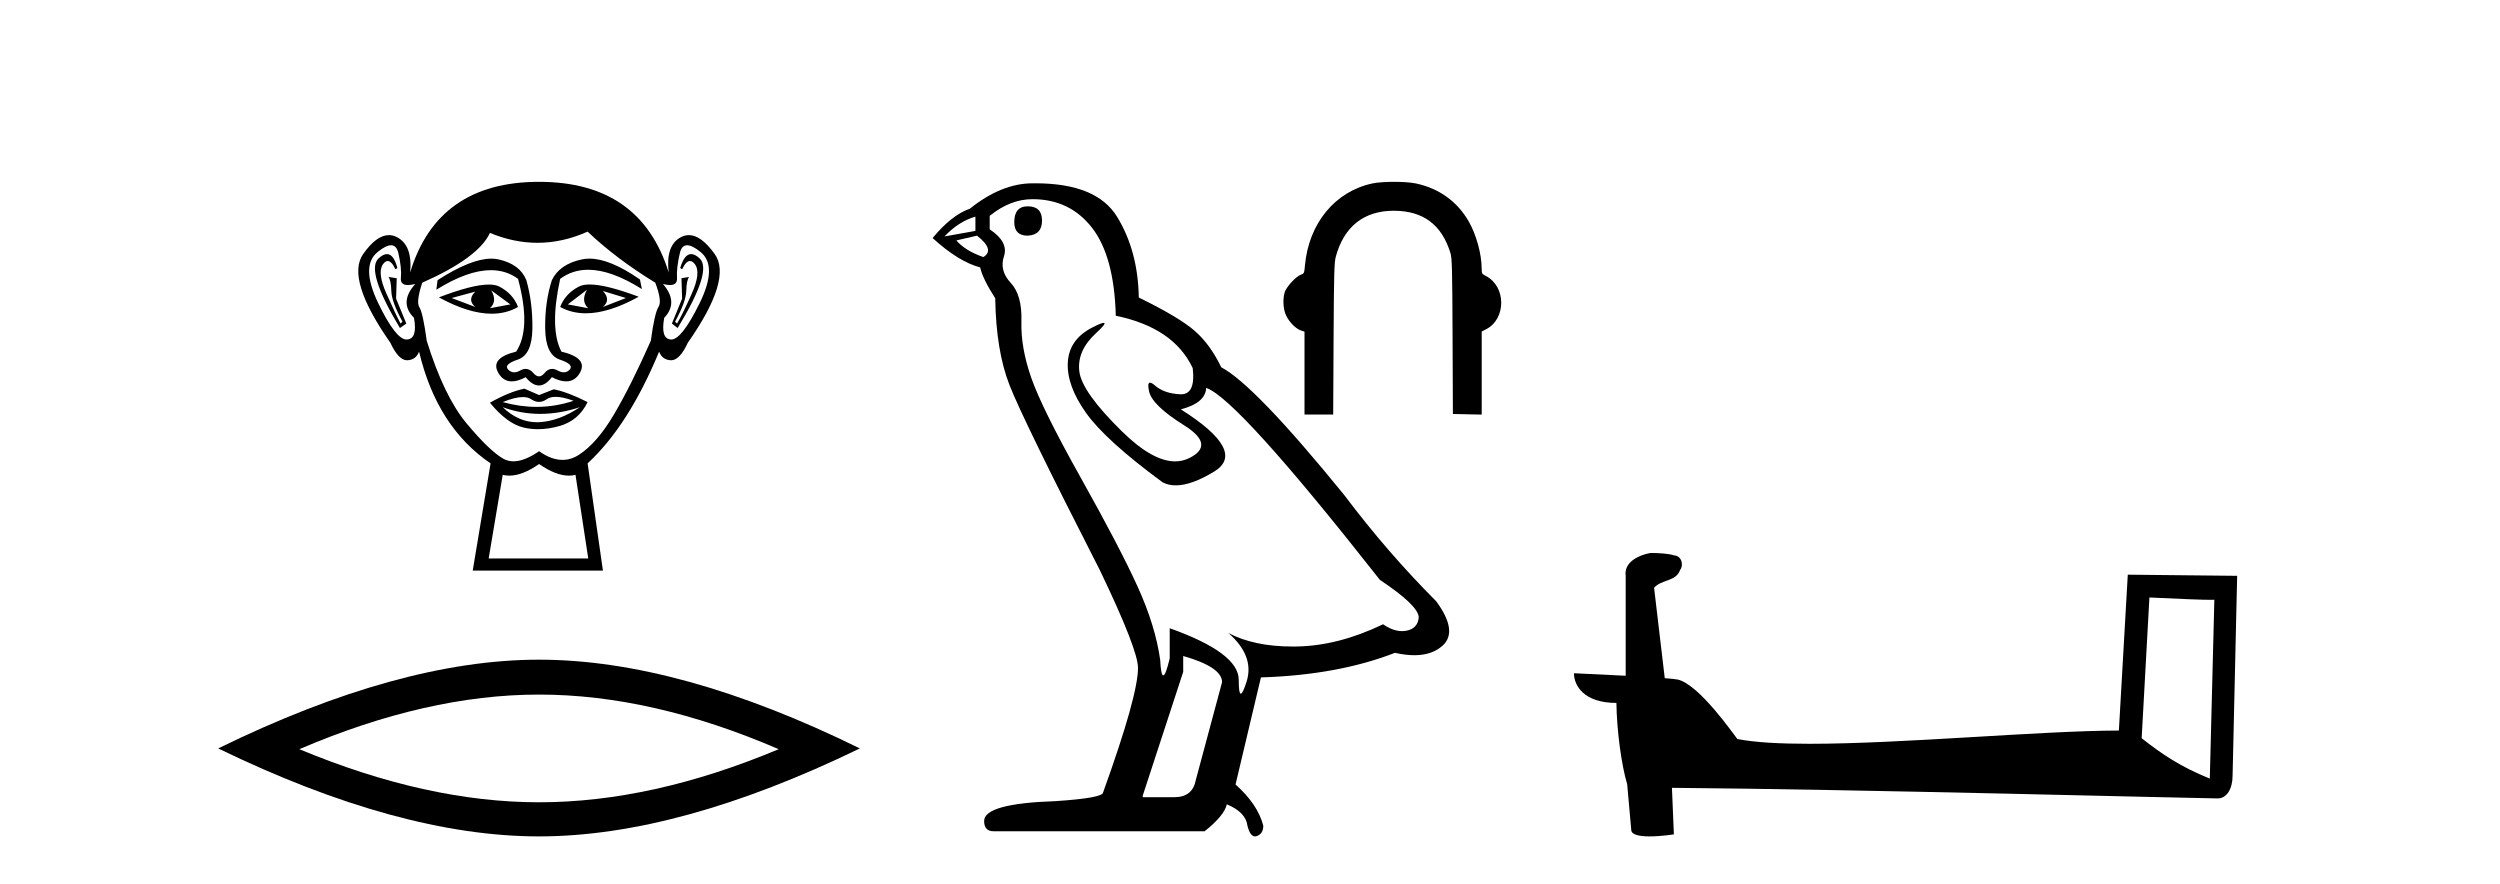 <?xml version='1.0' encoding='UTF-8' standalone='yes'?><svg xmlns='http://www.w3.org/2000/svg' xmlns:xlink='http://www.w3.org/1999/xlink' width='116.0' height='41.0' ><path d='M 22.052 13.532 Q 21.667 13.917 22.052 14.243 L 20.956 13.828 L 22.052 13.532 ZM 27.976 13.502 L 29.043 13.828 L 27.976 14.243 Q 28.361 13.917 27.976 13.502 ZM 22.793 13.473 L 23.681 14.124 L 22.733 14.302 Q 23.089 13.976 22.793 13.473 ZM 27.236 13.443 L 27.236 13.443 Q 26.94 13.976 27.295 14.302 L 26.347 14.124 L 27.236 13.443 ZM 27.36 13.2 Q 27.05 13.2 26.866 13.295 Q 26.229 13.621 25.992 14.243 Q 26.524 14.537 27.182 14.537 Q 28.245 14.537 29.635 13.769 Q 28.12 13.2 27.36 13.2 ZM 22.682 13.203 Q 21.916 13.203 20.364 13.798 Q 21.752 14.556 22.811 14.556 Q 23.492 14.556 24.037 14.243 Q 23.8 13.621 23.163 13.295 Q 22.983 13.203 22.682 13.203 ZM 17.956 11.79 Q 17.782 11.79 17.564 11.991 Q 16.957 12.554 18.557 15.22 L 18.853 15.013 L 18.379 13.858 L 18.408 12.91 L 18.023 12.85 L 18.023 12.85 Q 18.142 12.999 18.157 13.502 Q 18.172 14.006 18.675 14.924 L 18.586 15.013 Q 18.379 14.628 17.935 13.635 Q 17.49 12.643 17.772 12.258 Q 17.879 12.111 17.989 12.111 Q 18.166 12.111 18.349 12.495 L 18.438 12.436 Q 18.267 11.79 17.956 11.79 ZM 32.069 11.79 Q 31.751 11.79 31.561 12.436 L 31.65 12.495 Q 31.832 12.111 32.015 12.111 Q 32.129 12.111 32.242 12.258 Q 32.538 12.643 32.094 13.635 Q 31.65 14.628 31.413 15.013 L 31.324 14.924 Q 31.827 14.006 31.842 13.502 Q 31.857 12.999 31.975 12.85 L 31.975 12.85 L 31.62 12.91 L 31.65 13.858 L 31.176 15.013 L 31.442 15.22 Q 33.071 12.554 32.464 11.991 Q 32.246 11.79 32.069 11.79 ZM 18.144 11.38 Q 18.398 11.38 18.483 11.74 Q 18.645 12.436 18.601 12.895 Q 18.569 13.226 18.93 13.226 Q 19.069 13.226 19.268 13.176 L 19.268 13.176 Q 18.497 14.035 19.208 14.746 Q 19.386 15.724 18.882 15.753 Q 18.874 15.754 18.865 15.754 Q 18.365 15.754 17.549 14.065 Q 16.72 12.347 17.52 11.695 Q 17.907 11.38 18.144 11.38 ZM 31.884 11.38 Q 32.122 11.38 32.509 11.695 Q 33.308 12.347 32.464 14.065 Q 31.634 15.754 31.148 15.754 Q 31.139 15.754 31.131 15.753 Q 30.642 15.724 30.82 14.746 Q 31.501 14.035 30.761 13.176 L 30.761 13.176 Q 30.951 13.226 31.086 13.226 Q 31.434 13.226 31.413 12.895 Q 31.383 12.436 31.546 11.74 Q 31.63 11.38 31.884 11.38 ZM 27.349 12 Q 27.166 12 26.999 12.036 Q 25.962 12.258 25.607 12.999 Q 25.281 14.006 25.296 15.235 Q 25.31 16.464 25.977 16.687 Q 26.643 16.909 26.436 17.146 Q 26.322 17.276 26.162 17.276 Q 26.033 17.276 25.873 17.19 Q 25.737 17.116 25.617 17.116 Q 25.422 17.116 25.266 17.309 Q 25.14 17.464 25.01 17.464 Q 24.881 17.464 24.748 17.309 Q 24.583 17.116 24.39 17.116 Q 24.271 17.116 24.14 17.19 Q 23.988 17.276 23.859 17.276 Q 23.7 17.276 23.578 17.146 Q 23.355 16.909 24.022 16.687 Q 24.688 16.464 24.703 15.25 Q 24.718 14.035 24.422 12.999 Q 24.126 12.258 23.133 12.036 Q 22.977 12.001 22.799 12.001 Q 21.851 12.001 20.304 12.999 L 20.245 13.443 Q 21.702 12.536 22.776 12.536 Q 23.492 12.536 24.037 12.939 Q 24.659 15.25 23.948 16.316 Q 22.733 16.612 23.118 17.294 Q 23.345 17.696 23.748 17.696 Q 24.028 17.696 24.392 17.501 Q 24.703 17.886 25.007 17.886 Q 25.31 17.886 25.607 17.501 Q 25.983 17.696 26.27 17.696 Q 26.683 17.696 26.91 17.294 Q 27.295 16.612 26.051 16.316 Q 25.488 15.25 25.992 12.939 Q 26.558 12.517 27.292 12.517 Q 28.36 12.517 29.783 13.413 L 29.694 12.969 Q 28.303 12 27.349 12 ZM 25.781 18.413 Q 26.112 18.413 26.614 18.597 Q 25.767 18.879 24.895 18.879 Q 24.12 18.879 23.326 18.656 Q 23.899 18.424 24.261 18.424 Q 24.498 18.424 24.644 18.523 Q 24.829 18.649 25.01 18.649 Q 25.192 18.649 25.37 18.523 Q 25.525 18.413 25.781 18.413 ZM 23.326 18.893 Q 24.17 19.204 25.066 19.204 Q 25.962 19.204 26.91 18.893 L 26.91 18.893 Q 25.932 19.545 25.014 19.589 Q 24.962 19.592 24.911 19.592 Q 24.052 19.592 23.326 18.893 ZM 24.333 18.034 Q 23.622 18.182 22.733 18.686 Q 23.533 19.664 24.303 19.841 Q 24.622 19.915 24.961 19.915 Q 25.441 19.915 25.962 19.767 Q 26.851 19.515 27.265 18.656 Q 26.318 18.182 25.696 18.064 L 25.014 18.331 L 24.333 18.034 ZM 27.265 10.747 Q 28.569 11.991 30.405 13.117 Q 30.731 13.976 30.554 14.243 Q 30.376 14.509 30.198 15.813 Q 29.28 17.886 28.495 19.219 Q 27.71 20.552 26.866 21.1 Q 26.498 21.339 26.1 21.339 Q 25.583 21.339 25.014 20.937 Q 24.332 21.405 23.824 21.405 Q 23.559 21.405 23.341 21.278 Q 22.704 20.908 21.652 19.649 Q 20.601 18.39 19.801 15.813 Q 19.623 14.509 19.46 14.258 Q 19.297 14.006 19.593 13.117 Q 22.2 11.962 22.733 10.807 Q 23.839 11.266 24.938 11.266 Q 26.106 11.266 27.265 10.747 ZM 25.014 21.53 Q 25.789 22.07 26.397 22.07 Q 26.556 22.07 26.703 22.033 L 27.295 25.914 L 22.674 25.914 L 23.326 22.033 Q 23.473 22.07 23.631 22.07 Q 24.239 22.07 25.014 21.53 ZM 25.014 8.437 Q 20.304 8.437 19.031 12.643 Q 19.149 11.369 18.408 10.999 Q 18.229 10.909 18.045 10.909 Q 17.47 10.909 16.853 11.784 Q 16.039 12.939 18.112 15.902 Q 18.491 16.716 18.883 16.716 Q 18.89 16.716 18.897 16.716 Q 19.297 16.701 19.445 16.316 Q 20.275 19.812 22.763 21.5 L 21.934 26.477 L 27.976 26.477 L 27.265 21.5 Q 29.161 19.752 30.583 16.316 Q 30.731 16.701 31.131 16.716 Q 31.138 16.716 31.145 16.716 Q 31.538 16.716 31.916 15.902 Q 33.99 12.939 33.16 11.784 Q 32.532 10.909 31.964 10.909 Q 31.781 10.909 31.605 10.999 Q 30.879 11.369 31.027 12.643 Q 29.724 8.437 25.014 8.437 Z' style='fill:#000000;stroke:none' /><path d='M 25.011 32.228 Q 30.254 32.228 36.132 34.762 Q 30.254 37.226 25.011 37.226 Q 19.802 37.226 13.89 34.762 Q 19.802 32.228 25.011 32.228 ZM 25.011 30.609 Q 18.535 30.609 10.124 34.727 Q 18.535 38.809 25.011 38.809 Q 31.486 38.809 39.897 34.727 Q 31.521 30.609 25.011 30.609 Z' style='fill:#000000;stroke:none' /><path d='M 47.688 9.573 Q 47.062 9.573 47.062 10.309 Q 47.062 10.935 47.688 10.935 Q 48.35 10.898 48.35 10.235 Q 48.35 9.573 47.688 9.573 ZM 45.259 10.051 L 45.259 10.714 L 43.824 10.971 Q 44.486 10.272 45.259 10.051 ZM 45.333 10.935 Q 46.179 11.597 45.627 11.928 Q 44.781 11.634 44.376 11.155 L 45.333 10.935 ZM 47.909 9.242 Q 49.638 9.242 50.669 10.567 Q 51.699 11.891 51.773 14.651 Q 54.459 15.203 55.342 17.08 Q 55.485 18.296 54.795 18.296 Q 54.774 18.296 54.753 18.294 Q 54.017 18.258 53.594 17.89 Q 53.44 17.756 53.362 17.756 Q 53.225 17.756 53.318 18.166 Q 53.465 18.81 54.937 19.73 Q 56.409 20.65 55.177 21.257 Q 54.871 21.408 54.525 21.408 Q 53.478 21.408 52.067 20.024 Q 50.19 18.184 50.08 17.227 Q 49.969 16.271 50.853 15.461 Q 51.378 14.98 51.213 14.98 Q 51.101 14.98 50.669 15.203 Q 49.601 15.755 49.546 16.823 Q 49.491 17.89 50.393 19.159 Q 51.294 20.429 53.944 22.379 Q 54.215 22.521 54.557 22.521 Q 55.285 22.521 56.336 21.882 Q 57.881 20.944 54.79 18.994 Q 55.931 18.699 55.968 18 Q 57.403 18.478 64.027 26.906 Q 65.793 28.083 65.83 28.635 Q 65.793 29.15 65.278 29.261 Q 65.168 29.284 65.054 29.284 Q 64.637 29.284 64.174 28.966 Q 62.113 29.96 60.181 29.997 Q 60.08 29.999 59.98 29.999 Q 58.184 29.999 56.998 29.371 L 56.998 29.371 Q 58.213 30.438 57.845 31.616 Q 57.666 32.187 57.574 32.187 Q 57.477 32.187 57.477 31.542 Q 57.477 30.291 54.275 29.15 L 54.275 30.549 Q 54.087 31.34 53.975 31.34 Q 53.869 31.34 53.833 30.622 Q 53.613 29.04 52.785 27.218 Q 51.957 25.397 50.153 22.177 Q 48.35 18.957 47.854 17.54 Q 47.357 16.123 47.394 14.909 Q 47.43 13.695 46.897 13.124 Q 46.363 12.554 46.584 11.891 Q 46.805 11.229 45.922 10.64 L 45.922 10.015 Q 46.878 9.242 47.909 9.242 ZM 54.901 30.438 Q 56.704 30.954 56.704 31.653 L 55.489 36.179 Q 55.342 36.989 54.496 36.989 L 53.024 36.989 L 53.024 36.915 L 54.901 31.174 L 54.901 30.438 ZM 48.042 8.505 Q 47.976 8.505 47.909 8.506 Q 46.474 8.506 45.002 9.683 Q 44.155 9.978 43.272 11.045 Q 44.486 12.149 45.48 12.407 Q 45.59 12.922 46.179 13.842 Q 46.216 16.271 46.842 17.871 Q 47.467 19.472 51.037 26.464 Q 52.803 30.144 52.803 30.99 Q 52.803 32.278 51.184 36.768 Q 51.184 37.026 48.976 37.173 Q 45.664 37.283 45.664 38.093 Q 45.664 38.571 46.106 38.571 L 55.894 38.571 Q 56.814 37.835 56.925 37.32 Q 57.808 37.688 57.881 38.313 Q 58.005 38.809 58.234 38.809 Q 58.277 38.809 58.323 38.792 Q 58.617 38.681 58.617 38.313 Q 58.36 37.32 57.329 36.4 L 58.507 31.432 Q 62.077 31.322 64.726 30.291 Q 65.217 30.402 65.626 30.402 Q 66.443 30.402 66.934 29.96 Q 67.67 29.298 66.64 27.899 Q 64.395 25.654 62.371 22.968 Q 58.213 17.853 56.667 17.043 Q 56.152 15.976 55.434 15.351 Q 54.717 14.725 52.84 13.805 Q 52.803 11.634 51.828 10.051 Q 50.875 8.505 48.042 8.505 Z' style='fill:#000000;stroke:none' /><path d='M 64.688 8.437 C 64.305 8.437 63.922 8.461 63.688 8.51 C 61.951 8.875 60.728 10.358 60.55 12.314 C 60.517 12.684 60.512 12.693 60.346 12.753 C 60.121 12.834 59.673 13.33 59.606 13.571 C 59.513 13.905 59.541 14.352 59.674 14.635 C 59.816 14.941 60.126 15.255 60.36 15.332 L 60.529 15.388 L 60.529 17.311 L 60.529 19.234 L 61.86 19.234 L 61.878 15.727 C 61.895 12.691 61.908 12.178 61.981 11.911 C 62.358 10.515 63.286 9.779 64.666 9.779 C 64.669 9.779 64.671 9.779 64.673 9.779 C 66.038 9.782 66.895 10.422 67.301 11.743 C 67.374 11.98 67.386 12.469 67.399 15.611 L 67.414 19.208 L 68.083 19.223 L 68.751 19.237 L 68.751 17.309 L 68.751 15.382 L 68.951 15.28 C 69.896 14.798 69.891 13.292 68.944 12.805 C 68.762 12.711 68.751 12.691 68.75 12.463 C 68.747 11.788 68.502 10.892 68.152 10.28 C 67.621 9.35 66.771 8.739 65.693 8.511 C 65.459 8.462 65.073 8.437 64.688 8.437 Z' style='fill:#000000;stroke:none' /><path d='M 99.733 27.723 C 101.322 27.8 102.2 27.832 102.576 27.832 C 102.653 27.832 102.71 27.831 102.746 27.828 L 102.746 27.828 L 102.535 36.128 C 101.171 35.572 100.33 35.009 99.373 34.253 L 99.733 27.723 ZM 76.658 25.659 C 76.613 25.659 76.58 25.66 76.565 25.661 C 76.04 25.758 75.341 26.078 75.432 26.723 C 75.432 28.267 75.432 29.811 75.432 31.355 C 74.403 31.301 73.346 31.253 73.032 31.238 L 73.032 31.238 C 73.032 31.82 73.502 32.616 75.001 32.616 C 75.017 33.929 75.247 35.537 75.493 36.358 C 75.495 36.357 75.496 36.356 75.498 36.355 L 75.69 38.506 C 75.69 38.744 76.098 38.809 76.543 38.809 C 77.079 38.809 77.668 38.715 77.668 38.715 L 77.578 36.555 L 77.578 36.555 C 86.012 36.621 102.106 37.047 102.904 37.047 C 103.317 37.047 103.592 36.605 103.592 35.989 L 103.804 26.718 L 98.729 26.665 L 98.316 33.897 C 94.638 33.908 88.284 34.512 83.965 34.512 C 82.592 34.512 81.424 34.451 80.614 34.29 C 80.45 34.093 78.865 31.783 77.857 31.533 C 77.777 31.513 77.541 31.491 77.245 31.468 C 77.081 30.07 76.915 28.673 76.75 27.276 C 77.066 26.887 77.767 26.993 77.953 26.454 C 78.144 26.201 78.014 25.779 77.669 25.769 C 77.45 25.682 76.89 25.659 76.658 25.659 Z' style='fill:#000000;stroke:none' /></svg>